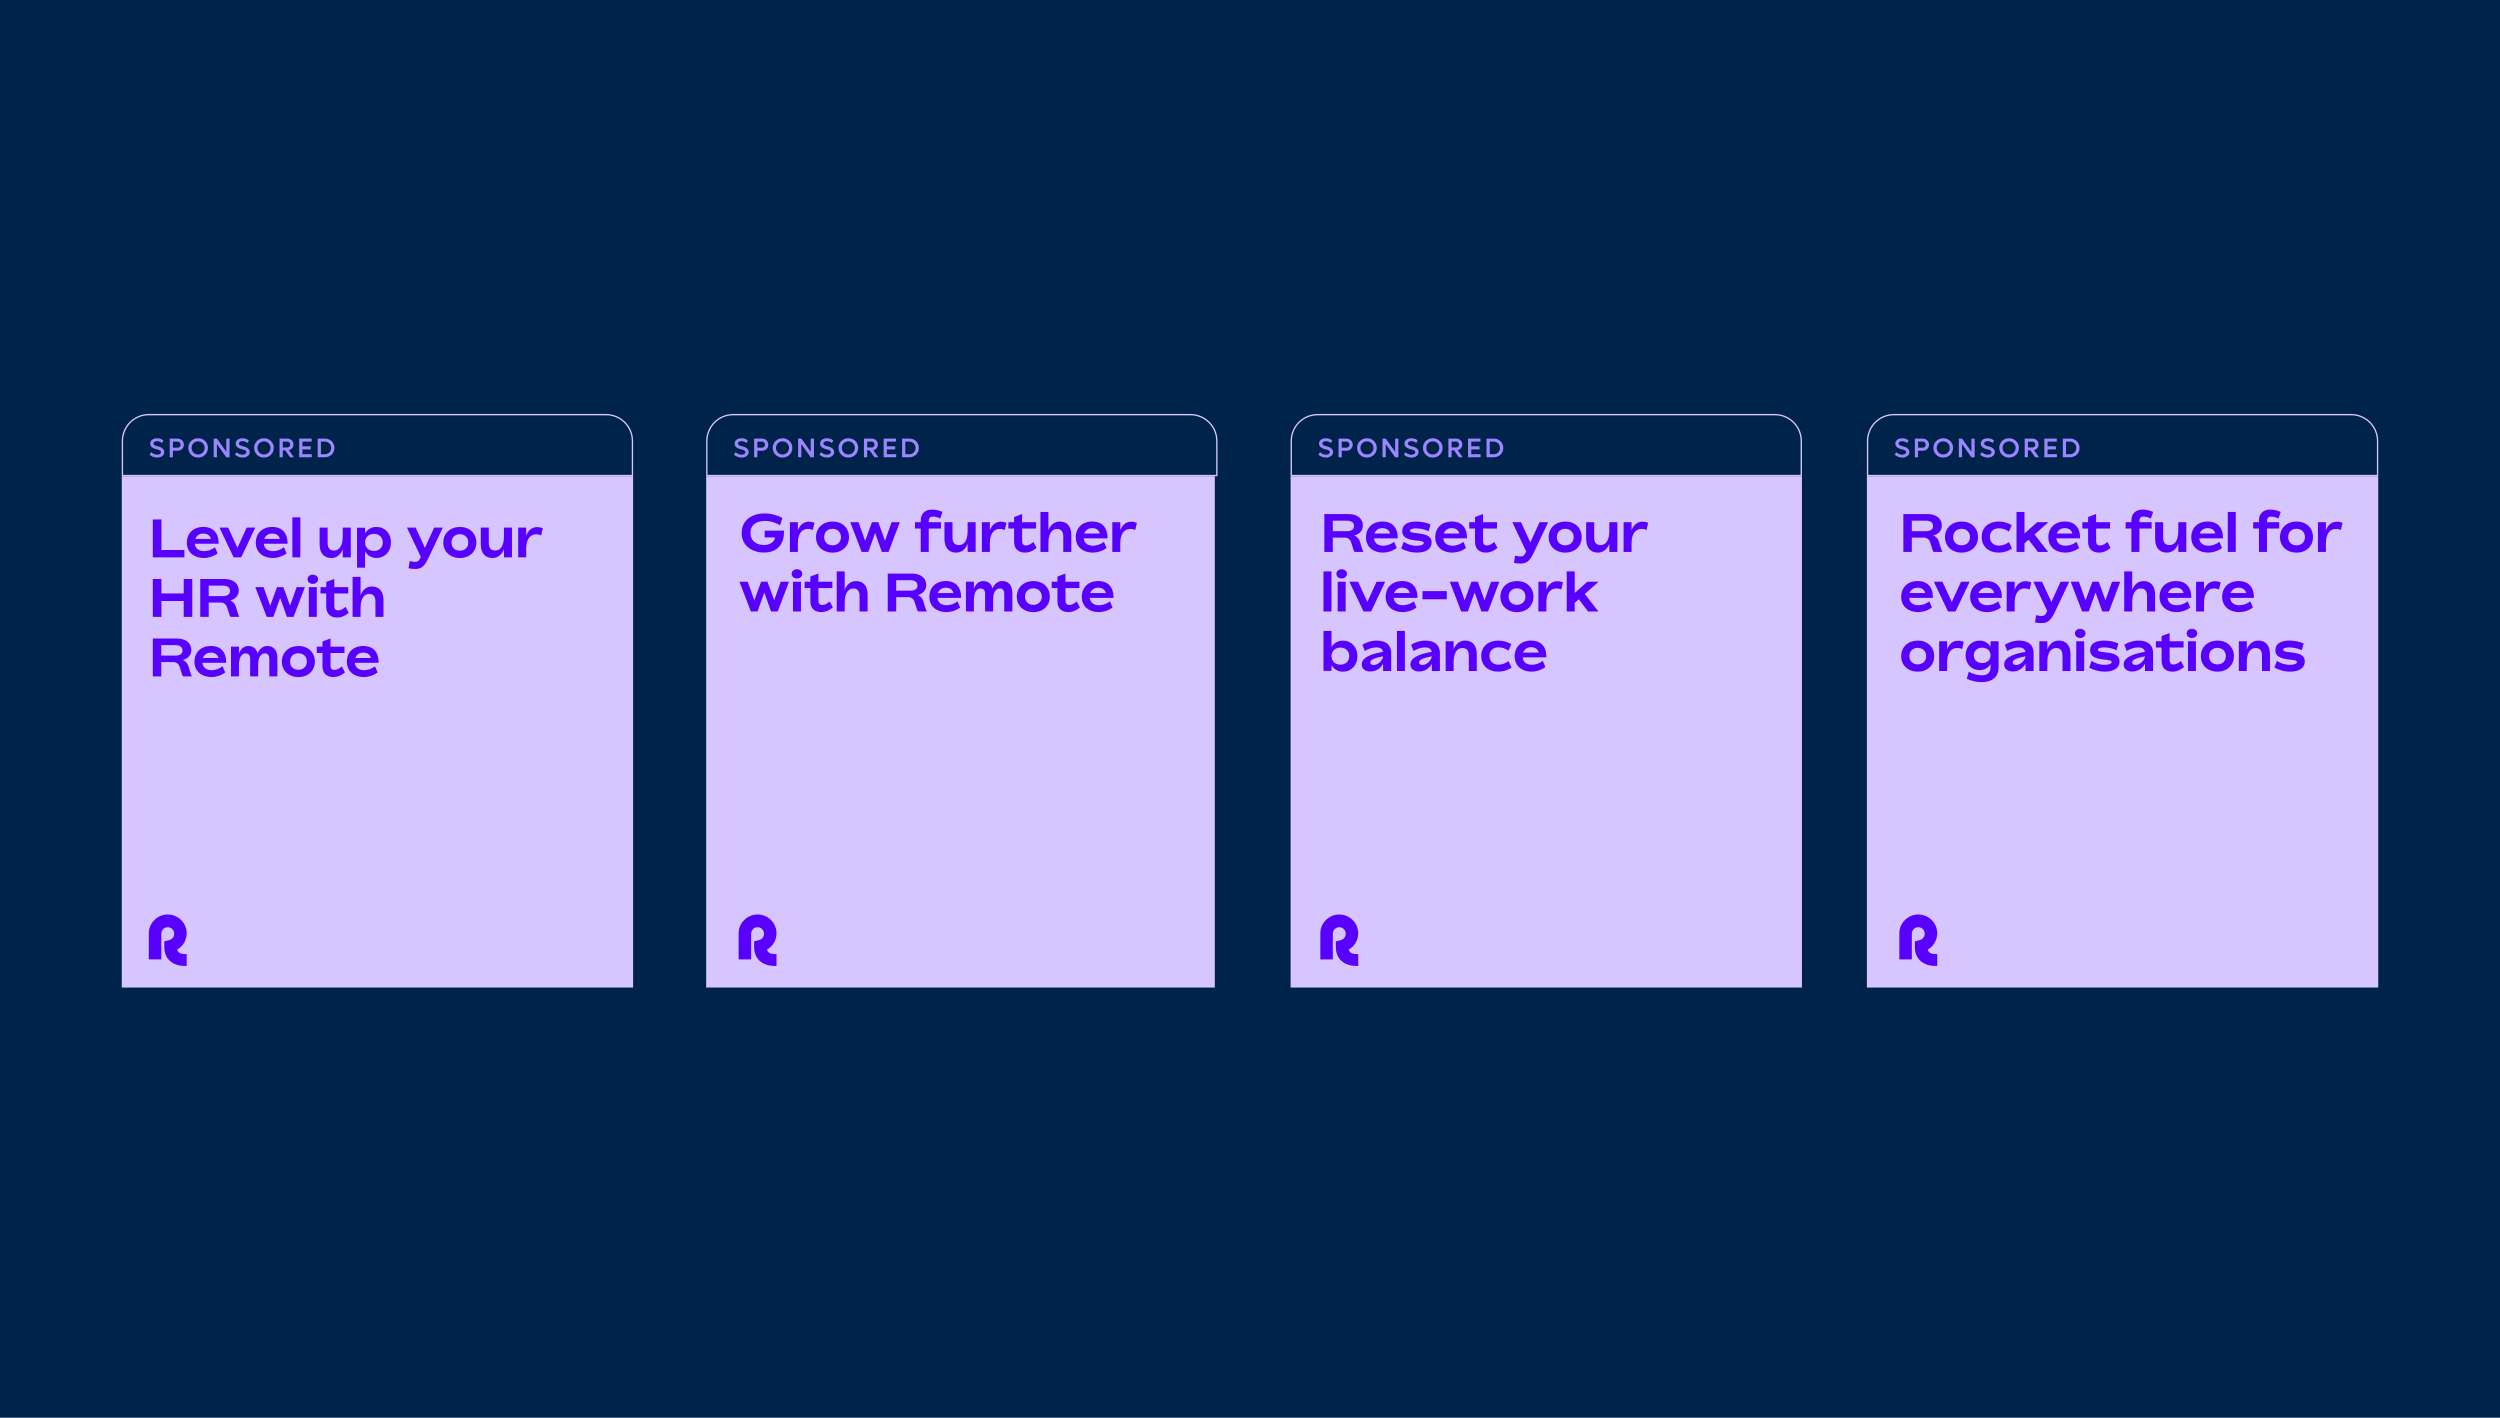 <svg width="924" height="524" viewBox="0 0 924 524" fill="none" xmlns="http://www.w3.org/2000/svg">
<rect width="924" height="524" fill="#00234B"/>
<rect x="45" y="176" width="189" height="189" fill="#D6C5FF"/>
<path d="M45.25 163C45.25 157.615 49.615 153.25 55 153.25H224C229.385 153.25 233.75 157.615 233.75 163V175.75H45.25V163Z" stroke="#D6C5FF" stroke-width="0.5"/>
<path d="M271 153.25H440C445.385 153.25 449.75 157.615 449.75 163V175.75H261.25V163C261.25 157.615 265.615 153.25 271 153.25Z" stroke="#D6C5FF" stroke-width="0.5"/>
<path d="M487 153.25H656C661.385 153.25 665.75 157.615 665.75 163V175.75H477.25V163C477.25 157.615 481.615 153.25 487 153.25Z" stroke="#D6C5FF" stroke-width="0.5"/>
<path d="M700 153.25H869C874.385 153.25 878.75 157.615 878.75 163V175.75H690.25V163C690.25 157.615 694.615 153.25 700 153.25Z" stroke="#D6C5FF" stroke-width="0.5"/>
<rect x="261" y="176" width="188" height="189" fill="#D6C5FF"/>
<rect x="477" y="176" width="189" height="189" fill="#D6C5FF"/>
<rect x="690" y="176" width="189" height="189" fill="#D6C5FF"/>
<path d="M59.66 203.28V192H56.48V206H68.16V203.28H59.66ZM75.419 203.7C73.679 203.7 72.179 202.9 71.999 200.96H80.779L80.759 200.14C80.619 197.16 78.919 194.76 75.139 194.76C71.399 194.76 69.059 197.16 69.059 200.58C69.059 204.36 72.019 206.24 75.319 206.24C77.059 206.24 78.859 205.68 80.419 204.54L79.459 202.26C78.239 203.24 76.719 203.7 75.419 203.7ZM75.119 197.2C76.679 197.2 77.699 198 77.939 199.2H72.179C72.639 197.88 73.779 197.2 75.119 197.2ZM91.178 195L87.758 202.48L84.318 195H81.118L86.358 206H89.138L94.358 195H91.178ZM100.907 203.7C99.167 203.7 97.667 202.9 97.487 200.96H106.267L106.247 200.14C106.107 197.16 104.407 194.76 100.627 194.76C96.887 194.76 94.547 197.16 94.547 200.58C94.547 204.36 97.507 206.24 100.807 206.24C102.547 206.24 104.347 205.68 105.907 204.54L104.947 202.26C103.727 203.24 102.207 203.7 100.907 203.7ZM100.607 197.2C102.167 197.2 103.187 198 103.427 199.2H97.667C98.127 197.88 99.267 197.2 100.607 197.2ZM108.055 206H110.995V191.2H108.055V206ZM126.688 195V198.28C126.688 201.94 125.248 203.48 123.468 203.48C121.888 203.48 121.088 202.52 121.088 200.7V195H118.128V201.18C118.128 204.48 119.788 206.24 122.468 206.24C124.548 206.24 125.988 204.86 126.688 202.94V206H129.648V195H126.688ZM139.141 194.76C137.241 194.76 135.761 195.68 134.921 197.18V195.04H131.961V209.8H134.921V203.78C135.781 205.3 137.261 206.22 139.141 206.22C142.221 206.22 144.501 203.84 144.501 200.46C144.501 197.12 142.261 194.76 139.141 194.76ZM138.221 203.64C136.241 203.64 134.921 202.32 134.921 200.48C134.921 198.64 136.241 197.32 138.221 197.32C140.181 197.32 141.481 198.64 141.481 200.48C141.481 202.32 140.181 203.64 138.221 203.64ZM160.475 195L157.055 202.5L153.615 195H150.415L155.535 205.82L155.435 206.04C155.015 206.96 154.575 207.68 153.475 207.68C152.915 207.68 152.255 207.58 151.435 207.36L151.015 210.04C151.995 210.22 152.795 210.3 153.475 210.3C156.035 210.3 157.055 208.9 158.435 206.06L163.655 195H160.475ZM169.984 206.24C173.524 206.24 176.044 203.9 176.044 200.52C176.044 197.1 173.524 194.76 169.984 194.76C166.404 194.76 163.844 197.12 163.844 200.54C163.844 203.92 166.404 206.24 169.984 206.24ZM169.944 203.56C168.164 203.56 166.864 202.36 166.864 200.52C166.864 198.66 168.164 197.44 169.944 197.44C171.764 197.44 173.084 198.66 173.084 200.52C173.084 202.36 171.764 203.56 169.944 203.56ZM186.259 195V198.28C186.259 201.94 184.819 203.48 183.039 203.48C181.459 203.48 180.659 202.52 180.659 200.7V195H177.699V201.18C177.699 204.48 179.359 206.24 182.039 206.24C184.119 206.24 185.559 204.86 186.259 202.94V206H189.219V195H186.259ZM198.491 194.82C196.471 194.82 195.131 196.16 194.471 198.06V195H191.531V206H194.471V202.72C194.471 199.38 195.891 197.48 198.171 197.48C198.931 197.48 199.631 197.68 200.011 197.88L200.611 195.22C200.111 195 199.291 194.82 198.491 194.82ZM67.9 214V219.34H59.66V214H56.48V228H59.66V222.12H67.9V228H71.06V214H67.9ZM87.879 226.56L87.139 224.12C86.779 222.98 85.979 222.28 85.079 221.94C87.039 221.4 88.239 220.1 88.239 218.26C88.239 215.6 86.179 214 82.859 214H74.019V228H77.139V222.7H81.599C82.659 222.7 83.579 223.36 83.899 224.36L84.759 227.06C84.879 227.42 84.999 227.68 85.199 228H88.459C88.259 227.56 88.079 227.18 87.879 226.56ZM77.139 220.32V216.44H82.299C84.039 216.44 84.999 217.12 84.999 218.4C84.999 219.68 84.039 220.32 82.299 220.32H77.139ZM109.643 217L107.203 223.88L104.723 217H102.383L99.862 223.9L97.403 217H94.362L98.582 228H101.043L103.543 220.98L106.043 228H108.503L112.683 217H109.643ZM115.608 215.8C116.728 215.8 117.568 215.06 117.568 214.1C117.568 213.12 116.728 212.4 115.608 212.4C114.508 212.4 113.668 213.12 113.668 214.1C113.668 215.06 114.508 215.8 115.608 215.8ZM114.148 228H117.088V217H114.148V228ZM127.722 224.3C126.982 224.94 126.042 225.6 125.002 225.6C123.962 225.6 123.542 225.02 123.542 223.96V219.34H128.702V217H123.542V213.98L120.582 215.1V217H118.462V219.34H120.582V224.18C120.582 227.18 122.462 228.24 124.662 228.24C126.062 228.24 127.382 227.74 128.882 226.52L127.722 224.3ZM137.44 216.76C135.4 216.76 133.96 218.12 133.26 220.04V213.2H130.32V228H133.26V224.72C133.26 221.06 134.68 219.5 136.42 219.5C137.98 219.5 138.76 220.46 138.76 222.3V228H141.72V221.82C141.72 218.5 140.1 216.76 137.44 216.76ZM70.34 248.56L69.6 246.12C69.24 244.98 68.44 244.28 67.54 243.94C69.5 243.4 70.7 242.1 70.7 240.26C70.7 237.6 68.64 236 65.32 236H56.48V250H59.6V244.7H64.06C65.12 244.7 66.04 245.36 66.36 246.36L67.22 249.06C67.34 249.42 67.46 249.68 67.66 250H70.92C70.72 249.56 70.54 249.18 70.34 248.56ZM59.6 242.32V238.44H64.76C66.5 238.44 67.46 239.12 67.46 240.4C67.46 241.68 66.5 242.32 64.76 242.32H59.6ZM78.231 247.7C76.491 247.7 74.991 246.9 74.811 244.96H83.591L83.571 244.14C83.431 241.16 81.731 238.76 77.951 238.76C74.211 238.76 71.871 241.16 71.871 244.58C71.871 248.36 74.831 250.24 78.131 250.24C79.871 250.24 81.671 249.68 83.231 248.54L82.271 246.26C81.051 247.24 79.531 247.7 78.231 247.7ZM77.931 241.2C79.491 241.2 80.511 242 80.751 243.2H74.991C75.451 241.88 76.591 241.2 77.931 241.2ZM98.839 238.76C97.079 238.76 95.839 239.9 95.219 241.52C94.759 239.72 93.519 238.76 91.759 238.76C90.099 238.76 88.899 239.96 88.319 241.62V239H85.379V250H88.319V245.86C88.319 242.9 89.299 241.5 90.819 241.5C91.919 241.5 92.459 242.26 92.459 243.48V250H95.419V245.16C95.559 242.72 96.499 241.5 97.899 241.5C99.019 241.5 99.539 242.26 99.539 243.48V250H102.519V243.22C102.519 240.32 101.099 238.76 98.839 238.76ZM110.316 250.24C113.856 250.24 116.376 247.9 116.376 244.52C116.376 241.1 113.856 238.76 110.316 238.76C106.736 238.76 104.176 241.12 104.176 244.54C104.176 247.92 106.736 250.24 110.316 250.24ZM110.276 247.56C108.496 247.56 107.196 246.36 107.196 244.52C107.196 242.66 108.496 241.44 110.276 241.44C112.096 241.44 113.416 242.66 113.416 244.52C113.416 246.36 112.096 247.56 110.276 247.56ZM126.335 246.3C125.595 246.94 124.655 247.6 123.615 247.6C122.575 247.6 122.155 247.02 122.155 245.96V241.34H127.315V239H122.155V235.98L119.195 237.1V239H117.075V241.34H119.195V246.18C119.195 249.18 121.075 250.24 123.275 250.24C124.675 250.24 125.995 249.74 127.495 248.52L126.335 246.3ZM134.56 247.7C132.82 247.7 131.32 246.9 131.14 244.96H139.92L139.9 244.14C139.76 241.16 138.06 238.76 134.28 238.76C130.54 238.76 128.2 241.16 128.2 244.58C128.2 248.36 131.16 250.24 134.46 250.24C136.2 250.24 138 249.68 139.56 248.54L138.6 246.26C137.38 247.24 135.86 247.7 134.56 247.7ZM134.26 241.2C135.82 241.2 136.84 242 137.08 243.2H131.32C131.78 241.88 132.92 241.2 134.26 241.2Z" fill="#5700FF"/>
<path d="M58.081 169.122C57.56 169.122 57.047 169.024 56.543 168.829C56.038 168.631 55.617 168.367 55.278 168.038L55.898 167.13C56.175 167.407 56.507 167.63 56.895 167.799C57.285 167.965 57.681 168.048 58.081 168.048C58.481 168.048 58.818 167.962 59.092 167.789C59.365 167.617 59.502 167.394 59.502 167.12C59.502 167.013 59.479 166.913 59.434 166.822C59.388 166.728 59.32 166.646 59.228 166.578C59.137 166.51 59.046 166.451 58.955 166.402C58.864 166.35 58.745 166.303 58.599 166.261C58.455 166.215 58.337 166.181 58.242 166.158C58.151 166.132 58.031 166.103 57.881 166.07C57.549 165.992 57.248 165.898 56.977 165.787C56.707 165.673 56.458 165.533 56.23 165.367C56.003 165.201 55.825 164.999 55.698 164.762C55.571 164.521 55.508 164.254 55.508 163.961C55.508 163.368 55.745 162.89 56.221 162.525C56.696 162.161 57.313 161.979 58.071 161.979C58.556 161.979 59.002 162.057 59.409 162.213C59.816 162.369 60.15 162.577 60.41 162.838L59.849 163.741C59.653 163.539 59.391 163.373 59.062 163.243C58.737 163.113 58.4 163.048 58.052 163.048C57.668 163.048 57.352 163.129 57.105 163.292C56.86 163.455 56.738 163.665 56.738 163.922C56.738 164.394 57.231 164.729 58.218 164.928C58.342 164.954 58.457 164.981 58.565 165.011C58.672 165.04 58.815 165.086 58.994 165.147C59.173 165.209 59.334 165.276 59.477 165.348C59.621 165.419 59.772 165.514 59.932 165.631C60.094 165.745 60.23 165.868 60.337 166.002C60.448 166.132 60.539 166.29 60.61 166.476C60.682 166.661 60.718 166.86 60.718 167.071C60.718 167.674 60.467 168.167 59.966 168.551C59.465 168.932 58.836 169.122 58.081 169.122ZM65.658 162.101C66.088 162.101 66.478 162.198 66.83 162.394C67.185 162.586 67.463 162.854 67.665 163.199C67.867 163.544 67.968 163.928 67.968 164.352C67.968 164.99 67.746 165.522 67.304 165.948C66.861 166.375 66.312 166.588 65.658 166.588H63.915V169H62.728V162.101H65.658ZM65.639 165.47C65.954 165.47 66.218 165.364 66.43 165.152C66.641 164.938 66.747 164.671 66.747 164.352C66.747 164.026 66.641 163.756 66.43 163.541C66.218 163.326 65.954 163.219 65.639 163.219H63.915V165.47H65.639ZM73.216 169.122C72.708 169.122 72.23 169.031 71.78 168.849C71.334 168.663 70.952 168.412 70.633 168.097C70.314 167.781 70.061 167.403 69.876 166.964C69.69 166.521 69.598 166.049 69.598 165.548C69.598 164.881 69.754 164.275 70.066 163.731C70.382 163.185 70.817 162.757 71.37 162.447C71.924 162.135 72.539 161.979 73.216 161.979C73.896 161.979 74.513 162.135 75.066 162.447C75.623 162.757 76.059 163.185 76.375 163.731C76.691 164.275 76.849 164.881 76.849 165.548C76.849 166.049 76.756 166.521 76.57 166.964C76.385 167.403 76.131 167.781 75.809 168.097C75.49 168.412 75.106 168.663 74.656 168.849C74.207 169.031 73.727 169.122 73.216 169.122ZM73.216 167.97C73.903 167.97 74.476 167.739 74.935 167.276C75.397 166.814 75.628 166.238 75.628 165.548C75.628 164.858 75.397 164.283 74.935 163.824C74.476 163.362 73.903 163.131 73.216 163.131C72.532 163.131 71.961 163.362 71.502 163.824C71.046 164.283 70.818 164.858 70.818 165.548C70.818 166.238 71.048 166.814 71.507 167.276C71.966 167.739 72.535 167.97 73.216 167.97ZM83.644 162.101H84.836V169H83.625L80.173 164.122V169H78.986V162.101H80.192L83.644 166.979V162.101ZM89.669 169.122C89.148 169.122 88.635 169.024 88.131 168.829C87.626 168.631 87.205 168.367 86.866 168.038L87.486 167.13C87.763 167.407 88.095 167.63 88.482 167.799C88.873 167.965 89.269 168.048 89.669 168.048C90.069 168.048 90.406 167.962 90.68 167.789C90.953 167.617 91.09 167.394 91.09 167.12C91.09 167.013 91.067 166.913 91.022 166.822C90.976 166.728 90.908 166.646 90.816 166.578C90.725 166.51 90.634 166.451 90.543 166.402C90.452 166.35 90.333 166.303 90.186 166.261C90.043 166.215 89.924 166.181 89.83 166.158C89.739 166.132 89.618 166.103 89.469 166.07C89.137 165.992 88.836 165.898 88.565 165.787C88.295 165.673 88.046 165.533 87.818 165.367C87.591 165.201 87.413 164.999 87.286 164.762C87.159 164.521 87.096 164.254 87.096 163.961C87.096 163.368 87.333 162.89 87.809 162.525C88.284 162.161 88.901 161.979 89.659 161.979C90.144 161.979 90.59 162.057 90.997 162.213C91.404 162.369 91.738 162.577 91.998 162.838L91.436 163.741C91.241 163.539 90.979 163.373 90.65 163.243C90.325 163.113 89.988 163.048 89.64 163.048C89.255 163.048 88.94 163.129 88.692 163.292C88.448 163.455 88.326 163.665 88.326 163.922C88.326 164.394 88.819 164.729 89.806 164.928C89.929 164.954 90.045 164.981 90.152 165.011C90.26 165.04 90.403 165.086 90.582 165.147C90.761 165.209 90.922 165.276 91.065 165.348C91.209 165.419 91.36 165.514 91.519 165.631C91.682 165.745 91.817 165.868 91.925 166.002C92.035 166.132 92.127 166.29 92.198 166.476C92.27 166.661 92.306 166.86 92.306 167.071C92.306 167.674 92.055 168.167 91.554 168.551C91.052 168.932 90.424 169.122 89.669 169.122ZM97.554 169.122C97.046 169.122 96.567 169.031 96.118 168.849C95.672 168.663 95.29 168.412 94.971 168.097C94.652 167.781 94.399 167.403 94.214 166.964C94.028 166.521 93.936 166.049 93.936 165.548C93.936 164.881 94.092 164.275 94.404 163.731C94.72 163.185 95.155 162.757 95.708 162.447C96.261 162.135 96.877 161.979 97.554 161.979C98.234 161.979 98.851 162.135 99.404 162.447C99.961 162.757 100.397 163.185 100.713 163.731C101.029 164.275 101.187 164.881 101.187 165.548C101.187 166.049 101.094 166.521 100.908 166.964C100.723 167.403 100.469 167.781 100.146 168.097C99.828 168.412 99.443 168.663 98.994 168.849C98.545 169.031 98.065 169.122 97.554 169.122ZM97.554 167.97C98.241 167.97 98.814 167.739 99.272 167.276C99.735 166.814 99.966 166.238 99.966 165.548C99.966 164.858 99.735 164.283 99.272 163.824C98.814 163.362 98.241 163.131 97.554 163.131C96.87 163.131 96.299 163.362 95.84 163.824C95.384 164.283 95.156 164.858 95.156 165.548C95.156 166.238 95.386 166.814 95.845 167.276C96.304 167.739 96.873 167.97 97.554 167.97ZM107.191 169L105.414 166.432H104.511V169H103.324V162.101H106.19C106.835 162.101 107.374 162.309 107.807 162.726C108.243 163.142 108.461 163.663 108.461 164.288C108.461 164.809 108.303 165.258 107.987 165.636C107.675 166.013 107.266 166.257 106.762 166.368L108.622 169H107.191ZM104.511 163.219V165.392H106.171C106.477 165.392 106.731 165.287 106.933 165.079C107.138 164.868 107.24 164.607 107.24 164.298C107.24 163.989 107.138 163.731 106.933 163.526C106.731 163.321 106.477 163.219 106.171 163.219H104.511ZM111.78 167.882H115.232V169H110.594V162.101H115.184V163.219H111.78V164.972H114.852V166.09H111.78V167.882ZM120.1 162.101C120.594 162.101 121.058 162.188 121.491 162.364C121.927 162.54 122.3 162.781 122.609 163.087C122.919 163.39 123.163 163.754 123.342 164.181C123.521 164.607 123.61 165.063 123.61 165.548C123.61 166.033 123.521 166.489 123.342 166.915C123.163 167.341 122.919 167.708 122.609 168.014C122.3 168.32 121.927 168.561 121.491 168.736C121.058 168.912 120.594 169 120.1 169H117.424V162.101H120.1ZM120.08 167.882C120.738 167.882 121.286 167.659 121.726 167.213C122.168 166.767 122.39 166.212 122.39 165.548C122.39 164.884 122.168 164.33 121.726 163.888C121.286 163.442 120.738 163.219 120.08 163.219H118.61V167.882H120.08Z" fill="#9C85FF"/>
<path d="M274.081 169.122C273.56 169.122 273.048 169.024 272.543 168.829C272.038 168.631 271.617 168.367 271.278 168.038L271.898 167.13C272.175 167.407 272.507 167.63 272.895 167.799C273.285 167.965 273.681 168.048 274.081 168.048C274.481 168.048 274.818 167.962 275.092 167.789C275.365 167.617 275.502 167.394 275.502 167.12C275.502 167.013 275.479 166.913 275.434 166.822C275.388 166.728 275.32 166.646 275.229 166.578C275.137 166.51 275.046 166.451 274.955 166.402C274.864 166.35 274.745 166.303 274.599 166.261C274.455 166.215 274.337 166.181 274.242 166.158C274.151 166.132 274.031 166.103 273.881 166.07C273.549 165.992 273.248 165.898 272.978 165.787C272.707 165.673 272.458 165.533 272.23 165.367C272.003 165.201 271.825 164.999 271.698 164.762C271.571 164.521 271.508 164.254 271.508 163.961C271.508 163.368 271.745 162.89 272.221 162.525C272.696 162.161 273.313 161.979 274.071 161.979C274.556 161.979 275.002 162.057 275.409 162.213C275.816 162.369 276.15 162.577 276.41 162.838L275.849 163.741C275.653 163.539 275.391 163.373 275.062 163.243C274.737 163.113 274.4 163.048 274.052 163.048C273.668 163.048 273.352 163.129 273.104 163.292C272.86 163.455 272.738 163.665 272.738 163.922C272.738 164.394 273.231 164.729 274.218 164.928C274.341 164.954 274.457 164.981 274.564 165.011C274.672 165.04 274.815 165.086 274.994 165.147C275.173 165.209 275.334 165.276 275.478 165.348C275.621 165.419 275.772 165.514 275.932 165.631C276.094 165.745 276.229 165.868 276.337 166.002C276.448 166.132 276.539 166.29 276.61 166.476C276.682 166.661 276.718 166.86 276.718 167.071C276.718 167.674 276.467 168.167 275.966 168.551C275.465 168.932 274.836 169.122 274.081 169.122ZM281.658 162.101C282.088 162.101 282.479 162.198 282.83 162.394C283.185 162.586 283.463 162.854 283.665 163.199C283.867 163.544 283.968 163.928 283.968 164.352C283.968 164.99 283.746 165.522 283.304 165.948C282.861 166.375 282.312 166.588 281.658 166.588H279.915V169H278.729V162.101H281.658ZM281.639 165.47C281.954 165.47 282.218 165.364 282.43 165.152C282.641 164.938 282.747 164.671 282.747 164.352C282.747 164.026 282.641 163.756 282.43 163.541C282.218 163.326 281.954 163.219 281.639 163.219H279.915V165.47H281.639ZM289.216 169.122C288.708 169.122 288.229 169.031 287.78 168.849C287.334 168.663 286.952 168.412 286.633 168.097C286.314 167.781 286.062 167.403 285.876 166.964C285.69 166.521 285.598 166.049 285.598 165.548C285.598 164.881 285.754 164.275 286.066 163.731C286.382 163.185 286.817 162.757 287.37 162.447C287.924 162.135 288.539 161.979 289.216 161.979C289.896 161.979 290.513 162.135 291.066 162.447C291.623 162.757 292.059 163.185 292.375 163.731C292.691 164.275 292.849 164.881 292.849 165.548C292.849 166.049 292.756 166.521 292.57 166.964C292.385 167.403 292.131 167.781 291.809 168.097C291.49 168.412 291.105 168.663 290.656 168.849C290.207 169.031 289.727 169.122 289.216 169.122ZM289.216 167.97C289.903 167.97 290.476 167.739 290.935 167.276C291.397 166.814 291.628 166.238 291.628 165.548C291.628 164.858 291.397 164.283 290.935 163.824C290.476 163.362 289.903 163.131 289.216 163.131C288.532 163.131 287.961 163.362 287.502 163.824C287.046 164.283 286.818 164.858 286.818 165.548C286.818 166.238 287.048 166.814 287.507 167.276C287.966 167.739 288.535 167.97 289.216 167.97ZM299.645 162.101H300.836V169H299.625L296.173 164.122V169H294.986V162.101H296.192L299.645 166.979V162.101ZM305.669 169.122C305.148 169.122 304.635 169.024 304.131 168.829C303.626 168.631 303.205 168.367 302.866 168.038L303.486 167.13C303.763 167.407 304.095 167.63 304.482 167.799C304.873 167.965 305.269 168.048 305.669 168.048C306.069 168.048 306.406 167.962 306.68 167.789C306.953 167.617 307.09 167.394 307.09 167.12C307.09 167.013 307.067 166.913 307.021 166.822C306.976 166.728 306.908 166.646 306.816 166.578C306.725 166.51 306.634 166.451 306.543 166.402C306.452 166.35 306.333 166.303 306.187 166.261C306.043 166.215 305.924 166.181 305.83 166.158C305.739 166.132 305.618 166.103 305.469 166.07C305.137 165.992 304.836 165.898 304.565 165.787C304.295 165.673 304.046 165.533 303.818 165.367C303.59 165.201 303.413 164.999 303.286 164.762C303.159 164.521 303.096 164.254 303.096 163.961C303.096 163.368 303.333 162.89 303.809 162.525C304.284 162.161 304.901 161.979 305.659 161.979C306.144 161.979 306.59 162.057 306.997 162.213C307.404 162.369 307.738 162.577 307.998 162.838L307.437 163.741C307.241 163.539 306.979 163.373 306.65 163.243C306.325 163.113 305.988 163.048 305.64 163.048C305.256 163.048 304.94 163.129 304.692 163.292C304.448 163.455 304.326 163.665 304.326 163.922C304.326 164.394 304.819 164.729 305.806 164.928C305.929 164.954 306.045 164.981 306.152 165.011C306.26 165.04 306.403 165.086 306.582 165.147C306.761 165.209 306.922 165.276 307.065 165.348C307.209 165.419 307.36 165.514 307.52 165.631C307.682 165.745 307.817 165.868 307.925 166.002C308.035 166.132 308.127 166.29 308.198 166.476C308.27 166.661 308.306 166.86 308.306 167.071C308.306 167.674 308.055 168.167 307.554 168.551C307.052 168.932 306.424 169.122 305.669 169.122ZM313.554 169.122C313.046 169.122 312.567 169.031 312.118 168.849C311.672 168.663 311.29 168.412 310.971 168.097C310.652 167.781 310.399 167.403 310.214 166.964C310.028 166.521 309.936 166.049 309.936 165.548C309.936 164.881 310.092 164.275 310.404 163.731C310.72 163.185 311.155 162.757 311.708 162.447C312.261 162.135 312.877 161.979 313.554 161.979C314.234 161.979 314.851 162.135 315.404 162.447C315.961 162.757 316.397 163.185 316.713 163.731C317.029 164.275 317.187 164.881 317.187 165.548C317.187 166.049 317.094 166.521 316.908 166.964C316.723 167.403 316.469 167.781 316.146 168.097C315.827 168.412 315.443 168.663 314.994 168.849C314.545 169.031 314.065 169.122 313.554 169.122ZM313.554 167.97C314.241 167.97 314.813 167.739 315.272 167.276C315.735 166.814 315.966 166.238 315.966 165.548C315.966 164.858 315.735 164.283 315.272 163.824C314.813 163.362 314.241 163.131 313.554 163.131C312.87 163.131 312.299 163.362 311.84 163.824C311.384 164.283 311.156 164.858 311.156 165.548C311.156 166.238 311.386 166.814 311.845 167.276C312.304 167.739 312.873 167.97 313.554 167.97ZM323.191 169L321.414 166.432H320.511V169H319.324V162.101H322.19C322.835 162.101 323.374 162.309 323.807 162.726C324.243 163.142 324.461 163.663 324.461 164.288C324.461 164.809 324.303 165.258 323.987 165.636C323.675 166.013 323.266 166.257 322.762 166.368L324.622 169H323.191ZM320.511 163.219V165.392H322.171C322.477 165.392 322.731 165.287 322.933 165.079C323.138 164.868 323.24 164.607 323.24 164.298C323.24 163.989 323.138 163.731 322.933 163.526C322.731 163.321 322.477 163.219 322.171 163.219H320.511ZM327.78 167.882H331.232V169H326.594V162.101H331.184V163.219H327.78V164.972H330.852V166.09H327.78V167.882ZM336.1 162.101C336.594 162.101 337.058 162.188 337.491 162.364C337.927 162.54 338.3 162.781 338.609 163.087C338.919 163.39 339.163 163.754 339.342 164.181C339.521 164.607 339.61 165.063 339.61 165.548C339.61 166.033 339.521 166.489 339.342 166.915C339.163 167.341 338.919 167.708 338.609 168.014C338.3 168.32 337.927 168.561 337.491 168.736C337.058 168.912 336.594 169 336.1 169H333.424V162.101H336.1ZM336.08 167.882C336.738 167.882 337.286 167.659 337.726 167.213C338.168 166.767 338.39 166.212 338.39 165.548C338.39 164.884 338.168 164.33 337.726 163.888C337.286 163.442 336.738 163.219 336.08 163.219H334.61V167.882H336.08Z" fill="#9C85FF"/>
<path d="M490.081 169.122C489.56 169.122 489.048 169.024 488.543 168.829C488.038 168.631 487.617 168.367 487.278 168.038L487.898 167.13C488.175 167.407 488.507 167.63 488.895 167.799C489.285 167.965 489.681 168.048 490.081 168.048C490.481 168.048 490.818 167.962 491.092 167.789C491.365 167.617 491.502 167.394 491.502 167.12C491.502 167.013 491.479 166.913 491.434 166.822C491.388 166.728 491.32 166.646 491.229 166.578C491.137 166.51 491.046 166.451 490.955 166.402C490.864 166.35 490.745 166.303 490.599 166.261C490.455 166.215 490.337 166.181 490.242 166.158C490.151 166.132 490.031 166.103 489.881 166.07C489.549 165.992 489.248 165.898 488.978 165.787C488.707 165.673 488.458 165.533 488.23 165.367C488.003 165.201 487.825 164.999 487.698 164.762C487.571 164.521 487.508 164.254 487.508 163.961C487.508 163.368 487.745 162.89 488.221 162.525C488.696 162.161 489.313 161.979 490.071 161.979C490.556 161.979 491.002 162.057 491.409 162.213C491.816 162.369 492.15 162.577 492.41 162.838L491.849 163.741C491.653 163.539 491.391 163.373 491.062 163.243C490.737 163.113 490.4 163.048 490.052 163.048C489.668 163.048 489.352 163.129 489.104 163.292C488.86 163.455 488.738 163.665 488.738 163.922C488.738 164.394 489.231 164.729 490.218 164.928C490.341 164.954 490.457 164.981 490.564 165.011C490.672 165.04 490.815 165.086 490.994 165.147C491.173 165.209 491.334 165.276 491.478 165.348C491.621 165.419 491.772 165.514 491.932 165.631C492.094 165.745 492.229 165.868 492.337 166.002C492.448 166.132 492.539 166.29 492.61 166.476C492.682 166.661 492.718 166.86 492.718 167.071C492.718 167.674 492.467 168.167 491.966 168.551C491.465 168.932 490.836 169.122 490.081 169.122ZM497.658 162.101C498.088 162.101 498.479 162.198 498.83 162.394C499.185 162.586 499.463 162.854 499.665 163.199C499.867 163.544 499.968 163.928 499.968 164.352C499.968 164.99 499.746 165.522 499.304 165.948C498.861 166.375 498.312 166.588 497.658 166.588H495.915V169H494.729V162.101H497.658ZM497.639 165.47C497.954 165.47 498.218 165.364 498.43 165.152C498.641 164.938 498.747 164.671 498.747 164.352C498.747 164.026 498.641 163.756 498.43 163.541C498.218 163.326 497.954 163.219 497.639 163.219H495.915V165.47H497.639ZM505.216 169.122C504.708 169.122 504.229 169.031 503.78 168.849C503.334 168.663 502.952 168.412 502.633 168.097C502.314 167.781 502.062 167.403 501.876 166.964C501.69 166.521 501.598 166.049 501.598 165.548C501.598 164.881 501.754 164.275 502.066 163.731C502.382 163.185 502.817 162.757 503.37 162.447C503.924 162.135 504.539 161.979 505.216 161.979C505.896 161.979 506.513 162.135 507.066 162.447C507.623 162.757 508.059 163.185 508.375 163.731C508.691 164.275 508.849 164.881 508.849 165.548C508.849 166.049 508.756 166.521 508.57 166.964C508.385 167.403 508.131 167.781 507.809 168.097C507.49 168.412 507.105 168.663 506.656 168.849C506.207 169.031 505.727 169.122 505.216 169.122ZM505.216 167.97C505.903 167.97 506.476 167.739 506.935 167.276C507.397 166.814 507.628 166.238 507.628 165.548C507.628 164.858 507.397 164.283 506.935 163.824C506.476 163.362 505.903 163.131 505.216 163.131C504.532 163.131 503.961 163.362 503.502 163.824C503.046 164.283 502.818 164.858 502.818 165.548C502.818 166.238 503.048 166.814 503.507 167.276C503.966 167.739 504.535 167.97 505.216 167.97ZM515.645 162.101H516.836V169H515.625L512.173 164.122V169H510.986V162.101H512.192L515.645 166.979V162.101ZM521.669 169.122C521.148 169.122 520.635 169.024 520.131 168.829C519.626 168.631 519.205 168.367 518.866 168.038L519.486 167.13C519.763 167.407 520.095 167.63 520.482 167.799C520.873 167.965 521.269 168.048 521.669 168.048C522.069 168.048 522.406 167.962 522.68 167.789C522.953 167.617 523.09 167.394 523.09 167.12C523.09 167.013 523.067 166.913 523.021 166.822C522.976 166.728 522.908 166.646 522.816 166.578C522.725 166.51 522.634 166.451 522.543 166.402C522.452 166.35 522.333 166.303 522.187 166.261C522.043 166.215 521.924 166.181 521.83 166.158C521.739 166.132 521.618 166.103 521.469 166.07C521.137 165.992 520.836 165.898 520.565 165.787C520.295 165.673 520.046 165.533 519.818 165.367C519.59 165.201 519.413 164.999 519.286 164.762C519.159 164.521 519.096 164.254 519.096 163.961C519.096 163.368 519.333 162.89 519.809 162.525C520.284 162.161 520.901 161.979 521.659 161.979C522.144 161.979 522.59 162.057 522.997 162.213C523.404 162.369 523.738 162.577 523.998 162.838L523.437 163.741C523.241 163.539 522.979 163.373 522.65 163.243C522.325 163.113 521.988 163.048 521.64 163.048C521.256 163.048 520.94 163.129 520.692 163.292C520.448 163.455 520.326 163.665 520.326 163.922C520.326 164.394 520.819 164.729 521.806 164.928C521.929 164.954 522.045 164.981 522.152 165.011C522.26 165.04 522.403 165.086 522.582 165.147C522.761 165.209 522.922 165.276 523.065 165.348C523.209 165.419 523.36 165.514 523.52 165.631C523.682 165.745 523.817 165.868 523.925 166.002C524.035 166.132 524.127 166.29 524.198 166.476C524.27 166.661 524.306 166.86 524.306 167.071C524.306 167.674 524.055 168.167 523.554 168.551C523.052 168.932 522.424 169.122 521.669 169.122ZM529.554 169.122C529.046 169.122 528.567 169.031 528.118 168.849C527.672 168.663 527.29 168.412 526.971 168.097C526.652 167.781 526.399 167.403 526.214 166.964C526.028 166.521 525.936 166.049 525.936 165.548C525.936 164.881 526.092 164.275 526.404 163.731C526.72 163.185 527.155 162.757 527.708 162.447C528.261 162.135 528.877 161.979 529.554 161.979C530.234 161.979 530.851 162.135 531.404 162.447C531.961 162.757 532.397 163.185 532.713 163.731C533.029 164.275 533.187 164.881 533.187 165.548C533.187 166.049 533.094 166.521 532.908 166.964C532.723 167.403 532.469 167.781 532.146 168.097C531.827 168.412 531.443 168.663 530.994 168.849C530.545 169.031 530.065 169.122 529.554 169.122ZM529.554 167.97C530.241 167.97 530.813 167.739 531.272 167.276C531.735 166.814 531.966 166.238 531.966 165.548C531.966 164.858 531.735 164.283 531.272 163.824C530.813 163.362 530.241 163.131 529.554 163.131C528.87 163.131 528.299 163.362 527.84 163.824C527.384 164.283 527.156 164.858 527.156 165.548C527.156 166.238 527.386 166.814 527.845 167.276C528.304 167.739 528.873 167.97 529.554 167.97ZM539.191 169L537.414 166.432H536.511V169H535.324V162.101H538.19C538.835 162.101 539.374 162.309 539.807 162.726C540.243 163.142 540.461 163.663 540.461 164.288C540.461 164.809 540.303 165.258 539.987 165.636C539.675 166.013 539.266 166.257 538.762 166.368L540.622 169H539.191ZM536.511 163.219V165.392H538.171C538.477 165.392 538.731 165.287 538.933 165.079C539.138 164.868 539.24 164.607 539.24 164.298C539.24 163.989 539.138 163.731 538.933 163.526C538.731 163.321 538.477 163.219 538.171 163.219H536.511ZM543.78 167.882H547.232V169H542.594V162.101H547.184V163.219H543.78V164.972H546.852V166.09H543.78V167.882ZM552.1 162.101C552.594 162.101 553.058 162.188 553.491 162.364C553.927 162.54 554.3 162.781 554.609 163.087C554.919 163.39 555.163 163.754 555.342 164.181C555.521 164.607 555.61 165.063 555.61 165.548C555.61 166.033 555.521 166.489 555.342 166.915C555.163 167.341 554.919 167.708 554.609 168.014C554.3 168.32 553.927 168.561 553.491 168.736C553.058 168.912 552.594 169 552.1 169H549.424V162.101H552.1ZM552.08 167.882C552.738 167.882 553.286 167.659 553.726 167.213C554.168 166.767 554.39 166.212 554.39 165.548C554.39 164.884 554.168 164.33 553.726 163.888C553.286 163.442 552.738 163.219 552.08 163.219H550.61V167.882H552.08Z" fill="#9C85FF"/>
<path d="M703.081 169.122C702.56 169.122 702.048 169.024 701.543 168.829C701.038 168.631 700.617 168.367 700.278 168.038L700.898 167.13C701.175 167.407 701.507 167.63 701.895 167.799C702.285 167.965 702.681 168.048 703.081 168.048C703.481 168.048 703.818 167.962 704.092 167.789C704.365 167.617 704.502 167.394 704.502 167.12C704.502 167.013 704.479 166.913 704.434 166.822C704.388 166.728 704.32 166.646 704.229 166.578C704.137 166.51 704.046 166.451 703.955 166.402C703.864 166.35 703.745 166.303 703.599 166.261C703.455 166.215 703.337 166.181 703.242 166.158C703.151 166.132 703.031 166.103 702.881 166.07C702.549 165.992 702.248 165.898 701.978 165.787C701.707 165.673 701.458 165.533 701.23 165.367C701.003 165.201 700.825 164.999 700.698 164.762C700.571 164.521 700.508 164.254 700.508 163.961C700.508 163.368 700.745 162.89 701.221 162.525C701.696 162.161 702.313 161.979 703.071 161.979C703.556 161.979 704.002 162.057 704.409 162.213C704.816 162.369 705.15 162.577 705.41 162.838L704.849 163.741C704.653 163.539 704.391 163.373 704.062 163.243C703.737 163.113 703.4 163.048 703.052 163.048C702.668 163.048 702.352 163.129 702.104 163.292C701.86 163.455 701.738 163.665 701.738 163.922C701.738 164.394 702.231 164.729 703.218 164.928C703.341 164.954 703.457 164.981 703.564 165.011C703.672 165.04 703.815 165.086 703.994 165.147C704.173 165.209 704.334 165.276 704.478 165.348C704.621 165.419 704.772 165.514 704.932 165.631C705.094 165.745 705.229 165.868 705.337 166.002C705.448 166.132 705.539 166.29 705.61 166.476C705.682 166.661 705.718 166.86 705.718 167.071C705.718 167.674 705.467 168.167 704.966 168.551C704.465 168.932 703.836 169.122 703.081 169.122ZM710.658 162.101C711.088 162.101 711.479 162.198 711.83 162.394C712.185 162.586 712.463 162.854 712.665 163.199C712.867 163.544 712.968 163.928 712.968 164.352C712.968 164.99 712.746 165.522 712.304 165.948C711.861 166.375 711.312 166.588 710.658 166.588H708.915V169H707.729V162.101H710.658ZM710.639 165.47C710.954 165.47 711.218 165.364 711.43 165.152C711.641 164.938 711.747 164.671 711.747 164.352C711.747 164.026 711.641 163.756 711.43 163.541C711.218 163.326 710.954 163.219 710.639 163.219H708.915V165.47H710.639ZM718.216 169.122C717.708 169.122 717.229 169.031 716.78 168.849C716.334 168.663 715.952 168.412 715.633 168.097C715.314 167.781 715.062 167.403 714.876 166.964C714.69 166.521 714.598 166.049 714.598 165.548C714.598 164.881 714.754 164.275 715.066 163.731C715.382 163.185 715.817 162.757 716.37 162.447C716.924 162.135 717.539 161.979 718.216 161.979C718.896 161.979 719.513 162.135 720.066 162.447C720.623 162.757 721.059 163.185 721.375 163.731C721.691 164.275 721.849 164.881 721.849 165.548C721.849 166.049 721.756 166.521 721.57 166.964C721.385 167.403 721.131 167.781 720.809 168.097C720.49 168.412 720.105 168.663 719.656 168.849C719.207 169.031 718.727 169.122 718.216 169.122ZM718.216 167.97C718.903 167.97 719.476 167.739 719.935 167.276C720.397 166.814 720.628 166.238 720.628 165.548C720.628 164.858 720.397 164.283 719.935 163.824C719.476 163.362 718.903 163.131 718.216 163.131C717.532 163.131 716.961 163.362 716.502 163.824C716.046 164.283 715.818 164.858 715.818 165.548C715.818 166.238 716.048 166.814 716.507 167.276C716.966 167.739 717.535 167.97 718.216 167.97ZM728.645 162.101H729.836V169H728.625L725.173 164.122V169H723.986V162.101H725.192L728.645 166.979V162.101ZM734.669 169.122C734.148 169.122 733.635 169.024 733.131 168.829C732.626 168.631 732.205 168.367 731.866 168.038L732.486 167.13C732.763 167.407 733.095 167.63 733.482 167.799C733.873 167.965 734.269 168.048 734.669 168.048C735.069 168.048 735.406 167.962 735.68 167.789C735.953 167.617 736.09 167.394 736.09 167.12C736.09 167.013 736.067 166.913 736.021 166.822C735.976 166.728 735.908 166.646 735.816 166.578C735.725 166.51 735.634 166.451 735.543 166.402C735.452 166.35 735.333 166.303 735.187 166.261C735.043 166.215 734.924 166.181 734.83 166.158C734.739 166.132 734.618 166.103 734.469 166.07C734.137 165.992 733.836 165.898 733.565 165.787C733.295 165.673 733.046 165.533 732.818 165.367C732.59 165.201 732.413 164.999 732.286 164.762C732.159 164.521 732.096 164.254 732.096 163.961C732.096 163.368 732.333 162.89 732.809 162.525C733.284 162.161 733.901 161.979 734.659 161.979C735.144 161.979 735.59 162.057 735.997 162.213C736.404 162.369 736.738 162.577 736.998 162.838L736.437 163.741C736.241 163.539 735.979 163.373 735.65 163.243C735.325 163.113 734.988 163.048 734.64 163.048C734.256 163.048 733.94 163.129 733.692 163.292C733.448 163.455 733.326 163.665 733.326 163.922C733.326 164.394 733.819 164.729 734.806 164.928C734.929 164.954 735.045 164.981 735.152 165.011C735.26 165.04 735.403 165.086 735.582 165.147C735.761 165.209 735.922 165.276 736.065 165.348C736.209 165.419 736.36 165.514 736.52 165.631C736.682 165.745 736.817 165.868 736.925 166.002C737.035 166.132 737.127 166.29 737.198 166.476C737.27 166.661 737.306 166.86 737.306 167.071C737.306 167.674 737.055 168.167 736.554 168.551C736.052 168.932 735.424 169.122 734.669 169.122ZM742.554 169.122C742.046 169.122 741.567 169.031 741.118 168.849C740.672 168.663 740.29 168.412 739.971 168.097C739.652 167.781 739.399 167.403 739.214 166.964C739.028 166.521 738.936 166.049 738.936 165.548C738.936 164.881 739.092 164.275 739.404 163.731C739.72 163.185 740.155 162.757 740.708 162.447C741.261 162.135 741.877 161.979 742.554 161.979C743.234 161.979 743.851 162.135 744.404 162.447C744.961 162.757 745.397 163.185 745.713 163.731C746.029 164.275 746.187 164.881 746.187 165.548C746.187 166.049 746.094 166.521 745.908 166.964C745.723 167.403 745.469 167.781 745.146 168.097C744.827 168.412 744.443 168.663 743.994 168.849C743.545 169.031 743.065 169.122 742.554 169.122ZM742.554 167.97C743.241 167.97 743.813 167.739 744.272 167.276C744.735 166.814 744.966 166.238 744.966 165.548C744.966 164.858 744.735 164.283 744.272 163.824C743.813 163.362 743.241 163.131 742.554 163.131C741.87 163.131 741.299 163.362 740.84 163.824C740.384 164.283 740.156 164.858 740.156 165.548C740.156 166.238 740.386 166.814 740.845 167.276C741.304 167.739 741.873 167.97 742.554 167.97ZM752.191 169L750.414 166.432H749.511V169H748.324V162.101H751.19C751.835 162.101 752.374 162.309 752.807 162.726C753.243 163.142 753.461 163.663 753.461 164.288C753.461 164.809 753.303 165.258 752.987 165.636C752.675 166.013 752.266 166.257 751.762 166.368L753.622 169H752.191ZM749.511 163.219V165.392H751.171C751.477 165.392 751.731 165.287 751.933 165.079C752.138 164.868 752.24 164.607 752.24 164.298C752.24 163.989 752.138 163.731 751.933 163.526C751.731 163.321 751.477 163.219 751.171 163.219H749.511ZM756.78 167.882H760.232V169H755.594V162.101H760.184V163.219H756.78V164.972H759.852V166.09H756.78V167.882ZM765.1 162.101C765.594 162.101 766.058 162.188 766.491 162.364C766.927 162.54 767.3 162.781 767.609 163.087C767.919 163.39 768.163 163.754 768.342 164.181C768.521 164.607 768.61 165.063 768.61 165.548C768.61 166.033 768.521 166.489 768.342 166.915C768.163 167.341 767.919 167.708 767.609 168.014C767.3 168.32 766.927 168.561 766.491 168.736C766.058 168.912 765.594 169 765.1 169H762.424V162.101H765.1ZM765.08 167.882C765.738 167.882 766.286 167.659 766.726 167.213C767.168 166.767 767.39 166.212 767.39 165.548C767.39 164.884 767.168 164.33 766.726 163.888C766.286 163.442 765.738 163.219 765.08 163.219H763.61V167.882H765.08Z" fill="#9C85FF"/>
<path d="M282.62 196.14V198.62H286.46C286.18 200.42 284.48 201.44 282.34 201.44C279.8 201.44 277.38 200.1 277.38 196.94C277.38 193.84 279.7 192.54 282.74 192.54C285 192.54 286.98 193.32 288.3 194.14L289.2 191.48C287.5 190.46 284.9 189.76 282.56 189.76C278.22 189.76 274.12 192.08 274.12 196.98C274.12 201.86 278.18 204.22 282.38 204.22C286.2 204.22 289.76 202.22 289.76 196.58V196.14H282.62ZM298.913 192.82C296.893 192.82 295.553 194.16 294.893 196.06V193H291.953V204H294.893V200.72C294.893 197.38 296.313 195.48 298.593 195.48C299.353 195.48 300.053 195.68 300.433 195.88L301.033 193.22C300.533 193 299.713 192.82 298.913 192.82ZM307.73 204.24C311.27 204.24 313.79 201.9 313.79 198.52C313.79 195.1 311.27 192.76 307.73 192.76C304.15 192.76 301.59 195.12 301.59 198.54C301.59 201.92 304.15 204.24 307.73 204.24ZM307.69 201.56C305.91 201.56 304.61 200.36 304.61 198.52C304.61 196.66 305.91 195.44 307.69 195.44C309.51 195.44 310.83 196.66 310.83 198.52C310.83 200.36 309.51 201.56 307.69 201.56ZM329.537 193L327.097 199.88L324.617 193H322.277L319.757 199.9L317.297 193H314.257L318.477 204H320.937L323.437 196.98L325.937 204H328.397L332.577 193H329.537ZM343.263 192.82C343.263 191.8 343.463 190.92 344.823 190.92C345.643 190.92 346.763 191.24 347.503 191.64L348.343 189.2C347.063 188.66 345.763 188.34 344.483 188.34C341.883 188.34 340.303 189.86 340.303 192.36V193H338.183V195.34H340.303V204H343.263V195.34H347.783V193H343.263V192.82ZM357.638 193V196.28C357.638 199.94 356.198 201.48 354.418 201.48C352.838 201.48 352.038 200.52 352.038 198.7V193H349.078V199.18C349.078 202.48 350.738 204.24 353.418 204.24C355.498 204.24 356.938 202.86 357.638 200.94V204H360.598V193H357.638ZM369.87 192.82C367.85 192.82 366.51 194.16 365.85 196.06V193H362.91V204H365.85V200.72C365.85 197.38 367.27 195.48 369.55 195.48C370.31 195.48 371.01 195.68 371.39 195.88L371.99 193.22C371.49 193 370.67 192.82 369.87 192.82ZM381.953 200.3C381.213 200.94 380.273 201.6 379.233 201.6C378.193 201.6 377.773 201.02 377.773 199.96V195.34H382.933V193H377.773V189.98L374.813 191.1V193H372.693V195.34H374.813V200.18C374.813 203.18 376.693 204.24 378.893 204.24C380.293 204.24 381.613 203.74 383.113 202.52L381.953 200.3ZM391.671 192.76C389.631 192.76 388.191 194.12 387.491 196.04V189.2H384.551V204H387.491V200.72C387.491 197.06 388.911 195.5 390.651 195.5C392.211 195.5 392.991 196.46 392.991 198.3V204H395.951V197.82C395.951 194.5 394.331 192.76 391.671 192.76ZM403.966 201.7C402.226 201.7 400.726 200.9 400.546 198.96H409.326L409.306 198.14C409.166 195.16 407.466 192.76 403.686 192.76C399.946 192.76 397.606 195.16 397.606 198.58C397.606 202.36 400.566 204.24 403.866 204.24C405.606 204.24 407.406 203.68 408.966 202.54L408.006 200.26C406.786 201.24 405.266 201.7 403.966 201.7ZM403.666 195.2C405.226 195.2 406.246 196 406.486 197.2H400.726C401.186 195.88 402.326 195.2 403.666 195.2ZM418.073 192.82C416.053 192.82 414.713 194.16 414.053 196.06V193H411.113V204H414.053V200.72C414.053 197.38 415.473 195.48 417.753 195.48C418.513 195.48 419.213 195.68 419.593 195.88L420.193 193.22C419.693 193 418.873 192.82 418.073 192.82ZM288.58 215L286.14 221.88L283.66 215H281.32L278.8 221.9L276.34 215H273.3L277.52 226H279.98L282.48 218.98L284.98 226H287.44L291.62 215H288.58ZM294.546 213.8C295.666 213.8 296.506 213.06 296.506 212.1C296.506 211.12 295.666 210.4 294.546 210.4C293.446 210.4 292.606 211.12 292.606 212.1C292.606 213.06 293.446 213.8 294.546 213.8ZM293.086 226H296.026V215H293.086V226ZM306.66 222.3C305.92 222.94 304.98 223.6 303.94 223.6C302.9 223.6 302.48 223.02 302.48 221.96V217.34H307.64V215H302.48V211.98L299.52 213.1V215H297.4V217.34H299.52V222.18C299.52 225.18 301.4 226.24 303.6 226.24C305 226.24 306.32 225.74 307.82 224.52L306.66 222.3ZM316.378 214.76C314.338 214.76 312.898 216.12 312.198 218.04V211.2H309.258V226H312.198V222.72C312.198 219.06 313.618 217.5 315.358 217.5C316.918 217.5 317.698 218.46 317.698 220.3V226H320.658V219.82C320.658 216.5 319.038 214.76 316.378 214.76ZM341.973 224.56L341.233 222.12C340.873 220.98 340.073 220.28 339.173 219.94C341.133 219.4 342.333 218.1 342.333 216.26C342.333 213.6 340.273 212 336.953 212H328.113V226H331.233V220.7H335.693C336.753 220.7 337.673 221.36 337.993 222.36L338.853 225.06C338.973 225.42 339.093 225.68 339.293 226H342.553C342.353 225.56 342.173 225.18 341.973 224.56ZM331.233 218.32V214.44H336.393C338.133 214.44 339.093 215.12 339.093 216.4C339.093 217.68 338.133 218.32 336.393 218.32H331.233ZM349.864 223.7C348.124 223.7 346.624 222.9 346.444 220.96H355.224L355.204 220.14C355.064 217.16 353.364 214.76 349.584 214.76C345.844 214.76 343.504 217.16 343.504 220.58C343.504 224.36 346.464 226.24 349.764 226.24C351.504 226.24 353.304 225.68 354.864 224.54L353.904 222.26C352.684 223.24 351.164 223.7 349.864 223.7ZM349.564 217.2C351.124 217.2 352.144 218 352.384 219.2H346.624C347.084 217.88 348.224 217.2 349.564 217.2ZM370.472 214.76C368.712 214.76 367.472 215.9 366.852 217.52C366.392 215.72 365.152 214.76 363.392 214.76C361.732 214.76 360.532 215.96 359.952 217.62V215H357.012V226H359.952V221.86C359.952 218.9 360.932 217.5 362.452 217.5C363.552 217.5 364.092 218.26 364.092 219.48V226H367.052V221.16C367.192 218.72 368.132 217.5 369.532 217.5C370.652 217.5 371.172 218.26 371.172 219.48V226H374.152V219.22C374.152 216.32 372.732 214.76 370.472 214.76ZM381.949 226.24C385.489 226.24 388.009 223.9 388.009 220.52C388.009 217.1 385.489 214.76 381.949 214.76C378.369 214.76 375.809 217.12 375.809 220.54C375.809 223.92 378.369 226.24 381.949 226.24ZM381.909 223.56C380.129 223.56 378.829 222.36 378.829 220.52C378.829 218.66 380.129 217.44 381.909 217.44C383.729 217.44 385.049 218.66 385.049 220.52C385.049 222.36 383.729 223.56 381.909 223.56ZM397.968 222.3C397.228 222.94 396.288 223.6 395.248 223.6C394.208 223.6 393.788 223.02 393.788 221.96V217.34H398.948V215H393.788V211.98L390.828 213.1V215H388.708V217.34H390.828V222.18C390.828 225.18 392.708 226.24 394.908 226.24C396.308 226.24 397.628 225.74 399.128 224.52L397.968 222.3ZM406.192 223.7C404.452 223.7 402.952 222.9 402.772 220.96H411.552L411.532 220.14C411.392 217.16 409.692 214.76 405.912 214.76C402.172 214.76 399.832 217.16 399.832 220.58C399.832 224.36 402.792 226.24 406.092 226.24C407.832 226.24 409.632 225.68 411.192 224.54L410.232 222.26C409.012 223.24 407.492 223.7 406.192 223.7ZM405.892 217.2C407.452 217.2 408.472 218 408.712 219.2H402.952C403.412 217.88 404.552 217.2 405.892 217.2Z" fill="#5700FF"/>
<path d="M503.34 202.56L502.6 200.12C502.24 198.98 501.44 198.28 500.54 197.94C502.5 197.4 503.7 196.1 503.7 194.26C503.7 191.6 501.64 190 498.32 190H489.48V204H492.6V198.7H497.06C498.12 198.7 499.04 199.36 499.36 200.36L500.22 203.06C500.34 203.42 500.46 203.68 500.66 204H503.92C503.72 203.56 503.54 203.18 503.34 202.56ZM492.6 196.32V192.44H497.76C499.5 192.44 500.46 193.12 500.46 194.4C500.46 195.68 499.5 196.32 497.76 196.32H492.6ZM511.231 201.7C509.491 201.7 507.991 200.9 507.811 198.96H516.591L516.571 198.14C516.431 195.16 514.731 192.76 510.951 192.76C507.211 192.76 504.871 195.16 504.871 198.58C504.871 202.36 507.831 204.24 511.131 204.24C512.871 204.24 514.671 203.68 516.231 202.54L515.271 200.26C514.051 201.24 512.531 201.7 511.231 201.7ZM510.931 195.2C512.491 195.2 513.511 196 513.751 197.2H507.991C508.451 195.88 509.591 195.2 510.931 195.2ZM523.639 204.24C526.899 204.24 529.119 202.96 529.119 200.5C529.119 197.92 526.759 197.42 523.659 197.08C522.019 196.92 521.119 196.7 521.119 196.16C521.119 195.58 522.039 195.28 523.419 195.28C525.179 195.28 526.919 195.78 527.999 196.32L528.699 193.84C527.419 193.24 525.499 192.76 523.479 192.76C520.259 192.76 518.259 193.9 518.259 196.32C518.259 198.58 520.079 199.42 523.539 199.78C525.379 199.96 526.219 200.1 526.219 200.7C526.219 201.36 525.079 201.72 523.639 201.72C521.619 201.72 520.139 201.12 518.799 200.28L517.899 202.74C519.659 203.7 521.579 204.24 523.639 204.24ZM536.837 201.7C535.097 201.7 533.597 200.9 533.417 198.96H542.197L542.177 198.14C542.037 195.16 540.337 192.76 536.557 192.76C532.817 192.76 530.477 195.16 530.477 198.58C530.477 202.36 533.437 204.24 536.737 204.24C538.477 204.24 540.277 203.68 541.837 202.54L540.877 200.26C539.657 201.24 538.137 201.7 536.837 201.7ZM536.537 195.2C538.097 195.2 539.117 196 539.357 197.2H533.597C534.057 195.88 535.197 195.2 536.537 195.2ZM552.304 200.3C551.564 200.94 550.624 201.6 549.584 201.6C548.544 201.6 548.124 201.02 548.124 199.96V195.34H553.284V193H548.124V189.98L545.164 191.1V193H543.044V195.34H545.164V200.18C545.164 203.18 547.044 204.24 549.244 204.24C550.644 204.24 551.964 203.74 553.464 202.52L552.304 200.3ZM569.022 193L565.602 200.5L562.162 193H558.962L564.082 203.82L563.982 204.04C563.562 204.96 563.122 205.68 562.022 205.68C561.462 205.68 560.802 205.58 559.982 205.36L559.562 208.04C560.542 208.22 561.342 208.3 562.022 208.3C564.582 208.3 565.602 206.9 566.982 204.06L572.202 193H569.022ZM578.531 204.24C582.071 204.24 584.591 201.9 584.591 198.52C584.591 195.1 582.071 192.76 578.531 192.76C574.951 192.76 572.391 195.12 572.391 198.54C572.391 201.92 574.951 204.24 578.531 204.24ZM578.491 201.56C576.711 201.56 575.411 200.36 575.411 198.52C575.411 196.66 576.711 195.44 578.491 195.44C580.311 195.44 581.631 196.66 581.631 198.52C581.631 200.36 580.311 201.56 578.491 201.56ZM594.806 193V196.28C594.806 199.94 593.366 201.48 591.586 201.48C590.006 201.48 589.206 200.52 589.206 198.7V193H586.246V199.18C586.246 202.48 587.906 204.24 590.586 204.24C592.666 204.24 594.106 202.86 594.806 200.94V204H597.766V193H594.806ZM607.038 192.82C605.018 192.82 603.678 194.16 603.018 196.06V193H600.078V204H603.018V200.72C603.018 197.38 604.438 195.48 606.718 195.48C607.478 195.48 608.178 195.68 608.558 195.88L609.158 193.22C608.658 193 607.838 192.82 607.038 192.82ZM489.16 226H492.1V211.2H489.16V226ZM495.874 213.8C496.994 213.8 497.834 213.06 497.834 212.1C497.834 211.12 496.994 210.4 495.874 210.4C494.774 210.4 493.934 211.12 493.934 212.1C493.934 213.06 494.774 213.8 495.874 213.8ZM494.414 226H497.354V215H494.414V226ZM508.788 215L505.368 222.48L501.928 215H498.728L503.968 226H506.748L511.968 215H508.788ZM518.517 223.7C516.777 223.7 515.277 222.9 515.097 220.96H523.877L523.857 220.14C523.717 217.16 522.017 214.76 518.237 214.76C514.497 214.76 512.157 217.16 512.157 220.58C512.157 224.36 515.117 226.24 518.417 226.24C520.157 226.24 521.957 225.68 523.517 224.54L522.557 222.26C521.337 223.24 519.817 223.7 518.517 223.7ZM518.217 217.2C519.777 217.2 520.797 218 521.037 219.2H515.277C515.737 217.88 516.877 217.2 518.217 217.2ZM525.762 221.48H534.742V218.48H525.762V221.48ZM551.119 215L548.679 221.88L546.199 215H543.859L541.339 221.9L538.879 215H535.839L540.059 226H542.519L545.019 218.98L547.519 226H549.979L554.159 215H551.119ZM560.699 226.24C564.239 226.24 566.759 223.9 566.759 220.52C566.759 217.1 564.239 214.76 560.699 214.76C557.119 214.76 554.559 217.12 554.559 220.54C554.559 223.92 557.119 226.24 560.699 226.24ZM560.659 223.56C558.879 223.56 557.579 222.36 557.579 220.52C557.579 218.66 558.879 217.44 560.659 217.44C562.479 217.44 563.799 218.66 563.799 220.52C563.799 222.36 562.479 223.56 560.659 223.56ZM575.554 214.82C573.534 214.82 572.194 216.16 571.534 218.06V215H568.594V226H571.534V222.72C571.534 219.38 572.954 217.48 575.234 217.48C575.994 217.48 576.694 217.68 577.074 217.88L577.674 215.22C577.174 215 576.354 214.82 575.554 214.82ZM590.842 215H586.682L582.002 219.2V211.2H579.062V226H582.002V222.82L583.522 221.48L586.962 226H590.762L585.722 219.54L590.842 215ZM496.34 236.78C494.46 236.78 492.98 237.7 492.12 239.22V233.2H489.16V247.96H492.12V245.82C492.96 247.32 494.44 248.24 496.34 248.24C499.46 248.24 501.7 245.88 501.7 242.54C501.7 239.14 499.42 236.78 496.34 236.78ZM495.42 245.66C493.44 245.66 492.12 244.36 492.12 242.52C492.12 240.66 493.44 239.34 495.42 239.34C497.38 239.34 498.68 240.66 498.68 242.52C498.68 244.36 497.38 245.66 495.42 245.66ZM508.835 236.76C506.875 236.76 504.995 237.38 503.535 238.3L504.455 240.62C505.595 239.86 507.215 239.28 508.695 239.28C510.035 239.28 510.955 239.74 511.155 240.94C508.295 241.42 503.295 242.52 503.295 245.56C503.295 247.36 504.795 248.18 506.475 248.18C508.515 248.18 510.175 247.16 511.195 245.28V248H514.175V241.42C514.175 237.96 511.675 236.76 508.835 236.76ZM507.735 245.78C507.135 245.78 506.455 245.52 506.455 244.84C506.455 243.76 508.135 243.18 511.195 242.56C511.015 244.18 509.275 245.78 507.735 245.78ZM516.308 248H519.248V233.2H516.308V248ZM526.842 236.76C524.882 236.76 523.002 237.38 521.542 238.3L522.462 240.62C523.602 239.86 525.222 239.28 526.702 239.28C528.042 239.28 528.962 239.74 529.162 240.94C526.302 241.42 521.302 242.52 521.302 245.56C521.302 247.36 522.802 248.18 524.482 248.18C526.522 248.18 528.182 247.16 529.202 245.28V248H532.182V241.42C532.182 237.96 529.682 236.76 526.842 236.76ZM525.742 245.78C525.142 245.78 524.462 245.52 524.462 244.84C524.462 243.76 526.142 243.18 529.202 242.56C529.022 244.18 527.282 245.78 525.742 245.78ZM541.496 236.76C539.416 236.76 537.956 238.14 537.256 240.06V237H534.316V248H537.256V244.72C537.256 241.06 538.716 239.5 540.496 239.5C542.076 239.5 542.876 240.46 542.876 242.3V248H545.816V241.82C545.816 238.5 544.176 236.76 541.496 236.76ZM553.729 248.24C555.389 248.24 557.009 247.82 558.669 246.78L557.569 244.36C556.329 245.22 555.149 245.66 553.789 245.66C551.989 245.66 550.489 244.48 550.489 242.42C550.489 240.38 552.009 239.26 553.809 239.26C555.169 239.26 556.349 239.64 557.529 240.5L558.589 238.08C557.009 237.2 555.469 236.76 553.769 236.76C550.189 236.76 547.469 238.82 547.469 242.46C547.469 246.08 550.169 248.24 553.729 248.24ZM566.173 245.7C564.433 245.7 562.933 244.9 562.753 242.96H571.533L571.513 242.14C571.373 239.16 569.673 236.76 565.893 236.76C562.153 236.76 559.813 239.16 559.813 242.58C559.813 246.36 562.773 248.24 566.073 248.24C567.813 248.24 569.613 247.68 571.173 246.54L570.213 244.26C568.993 245.24 567.473 245.7 566.173 245.7ZM565.873 239.2C567.433 239.2 568.453 240 568.693 241.2H562.933C563.393 239.88 564.533 239.2 565.873 239.2Z" fill="#5700FF"/>
<path d="M717.34 202.56L716.6 200.12C716.24 198.98 715.44 198.28 714.54 197.94C716.5 197.4 717.7 196.1 717.7 194.26C717.7 191.6 715.64 190 712.32 190H703.48V204H706.6V198.7H711.06C712.12 198.7 713.04 199.36 713.36 200.36L714.22 203.06C714.34 203.42 714.46 203.68 714.66 204H717.92C717.72 203.56 717.54 203.18 717.34 202.56ZM706.6 196.32V192.44H711.76C713.5 192.44 714.46 193.12 714.46 194.4C714.46 195.68 713.5 196.32 711.76 196.32H706.6ZM725.011 204.24C728.551 204.24 731.071 201.9 731.071 198.52C731.071 195.1 728.551 192.76 725.011 192.76C721.431 192.76 718.871 195.12 718.871 198.54C718.871 201.92 721.431 204.24 725.011 204.24ZM724.971 201.56C723.191 201.56 721.891 200.36 721.891 198.52C721.891 196.66 723.191 195.44 724.971 195.44C726.791 195.44 728.111 196.66 728.111 198.52C728.111 200.36 726.791 201.56 724.971 201.56ZM738.686 204.24C740.346 204.24 741.966 203.82 743.626 202.78L742.526 200.36C741.286 201.22 740.106 201.66 738.746 201.66C736.946 201.66 735.446 200.48 735.446 198.42C735.446 196.38 736.966 195.26 738.766 195.26C740.126 195.26 741.306 195.64 742.486 196.5L743.546 194.08C741.966 193.2 740.426 192.76 738.726 192.76C735.146 192.76 732.426 194.82 732.426 198.46C732.426 202.08 735.126 204.24 738.686 204.24ZM757.088 193H752.928L748.248 197.2V189.2H745.308V204H748.248V200.82L749.768 199.48L753.208 204H757.008L751.968 197.54L757.088 193ZM763.435 201.7C761.695 201.7 760.195 200.9 760.015 198.96H768.795L768.775 198.14C768.635 195.16 766.935 192.76 763.155 192.76C759.415 192.76 757.075 195.16 757.075 198.58C757.075 202.36 760.035 204.24 763.335 204.24C765.075 204.24 766.875 203.68 768.435 202.54L767.475 200.26C766.255 201.24 764.735 201.7 763.435 201.7ZM763.135 195.2C764.695 195.2 765.715 196 765.955 197.2H760.195C760.655 195.88 761.795 195.2 763.135 195.2ZM778.902 200.3C778.162 200.94 777.222 201.6 776.182 201.6C775.142 201.6 774.722 201.02 774.722 199.96V195.34H779.882V193H774.722V189.98L771.762 191.1V193H769.642V195.34H771.762V200.18C771.762 203.18 773.642 204.24 775.842 204.24C777.242 204.24 778.562 203.74 780.062 202.52L778.902 200.3ZM790.72 192.82C790.72 191.8 790.92 190.92 792.28 190.92C793.1 190.92 794.22 191.24 794.96 191.64L795.8 189.2C794.52 188.66 793.22 188.34 791.94 188.34C789.34 188.34 787.76 189.86 787.76 192.36V193H785.64V195.34H787.76V204H790.72V195.34H795.24V193H790.72V192.82ZM805.095 193V196.28C805.095 199.94 803.655 201.48 801.875 201.48C800.295 201.48 799.495 200.52 799.495 198.7V193H796.535V199.18C796.535 202.48 798.195 204.24 800.875 204.24C802.955 204.24 804.395 202.86 805.095 200.94V204H808.055V193H805.095ZM816.247 201.7C814.507 201.7 813.007 200.9 812.827 198.96H821.607L821.587 198.14C821.447 195.16 819.747 192.76 815.967 192.76C812.227 192.76 809.887 195.16 809.887 198.58C809.887 202.36 812.847 204.24 816.147 204.24C817.887 204.24 819.687 203.68 821.247 202.54L820.287 200.26C819.067 201.24 817.547 201.7 816.247 201.7ZM815.947 195.2C817.507 195.2 818.527 196 818.767 197.2H813.007C813.467 195.88 814.607 195.2 815.947 195.2ZM823.394 204H826.334V189.2H823.394V204ZM837.868 192.82C837.868 191.8 838.068 190.92 839.428 190.92C840.248 190.92 841.368 191.24 842.108 191.64L842.948 189.2C841.668 188.66 840.368 188.34 839.088 188.34C836.488 188.34 834.908 189.86 834.908 192.36V193H832.788V195.34H834.908V204H837.868V195.34H842.388V193H837.868V192.82ZM848.82 204.24C852.36 204.24 854.88 201.9 854.88 198.52C854.88 195.1 852.36 192.76 848.82 192.76C845.24 192.76 842.68 195.12 842.68 198.54C842.68 201.92 845.24 204.24 848.82 204.24ZM848.78 201.56C847 201.56 845.7 200.36 845.7 198.52C845.7 196.66 847 195.44 848.78 195.44C850.6 195.44 851.92 196.66 851.92 198.52C851.92 200.36 850.6 201.56 848.78 201.56ZM863.675 192.82C861.655 192.82 860.315 194.16 859.655 196.06V193H856.715V204H859.655V200.72C859.655 197.38 861.075 195.48 863.355 195.48C864.115 195.48 864.815 195.68 865.195 195.88L865.795 193.22C865.295 193 864.475 192.82 863.675 192.82ZM709.04 223.7C707.3 223.7 705.8 222.9 705.62 220.96H714.4L714.38 220.14C714.24 217.16 712.54 214.76 708.76 214.76C705.02 214.76 702.68 217.16 702.68 220.58C702.68 224.36 705.64 226.24 708.94 226.24C710.68 226.24 712.48 225.68 714.04 224.54L713.08 222.26C711.86 223.24 710.34 223.7 709.04 223.7ZM708.74 217.2C710.3 217.2 711.32 218 711.56 219.2H705.8C706.26 217.88 707.4 217.2 708.74 217.2ZM724.8 215L721.38 222.48L717.94 215H714.74L719.98 226H722.76L727.98 215H724.8ZM734.528 223.7C732.788 223.7 731.288 222.9 731.108 220.96H739.888L739.868 220.14C739.728 217.16 738.028 214.76 734.248 214.76C730.508 214.76 728.168 217.16 728.168 220.58C728.168 224.36 731.128 226.24 734.428 226.24C736.168 226.24 737.968 225.68 739.528 224.54L738.568 222.26C737.348 223.24 735.828 223.7 734.528 223.7ZM734.228 217.2C735.788 217.2 736.808 218 737.048 219.2H731.288C731.748 217.88 732.888 217.2 734.228 217.2ZM748.636 214.82C746.616 214.82 745.276 216.16 744.616 218.06V215H741.676V226H744.616V222.72C744.616 219.38 746.036 217.48 748.316 217.48C749.076 217.48 749.776 217.68 750.156 217.88L750.756 215.22C750.256 215 749.436 214.82 748.636 214.82ZM761.596 215L758.176 222.5L754.736 215H751.536L756.656 225.82L756.556 226.04C756.136 226.96 755.696 227.68 754.596 227.68C754.036 227.68 753.376 227.58 752.556 227.36L752.136 230.04C753.116 230.22 753.916 230.3 754.596 230.3C757.156 230.3 758.176 228.9 759.556 226.06L764.776 215H761.596ZM780.607 215L778.167 221.88L775.687 215H773.347L770.827 221.9L768.367 215H765.327L769.547 226H772.007L774.507 218.98L777.007 226H779.467L783.647 215H780.607ZM792.233 214.76C790.193 214.76 788.753 216.12 788.053 218.04V211.2H785.113V226H788.053V222.72C788.053 219.06 789.473 217.5 791.213 217.5C792.773 217.5 793.553 218.46 793.553 220.3V226H796.513V219.82C796.513 216.5 794.893 214.76 792.233 214.76ZM804.528 223.7C802.788 223.7 801.288 222.9 801.108 220.96H809.888L809.868 220.14C809.728 217.16 808.028 214.76 804.248 214.76C800.508 214.76 798.168 217.16 798.168 220.58C798.168 224.36 801.128 226.24 804.428 226.24C806.168 226.24 807.968 225.68 809.528 224.54L808.568 222.26C807.348 223.24 805.828 223.7 804.528 223.7ZM804.228 217.2C805.788 217.2 806.808 218 807.048 219.2H801.288C801.748 217.88 802.888 217.2 804.228 217.2ZM818.636 214.82C816.616 214.82 815.276 216.16 814.616 218.06V215H811.676V226H814.616V222.72C814.616 219.38 816.036 217.48 818.316 217.48C819.076 217.48 819.776 217.68 820.156 217.88L820.756 215.22C820.256 215 819.436 214.82 818.636 214.82ZM827.673 223.7C825.933 223.7 824.433 222.9 824.253 220.96H833.033L833.013 220.14C832.873 217.16 831.173 214.76 827.393 214.76C823.653 214.76 821.313 217.16 821.313 220.58C821.313 224.36 824.273 226.24 827.573 226.24C829.313 226.24 831.113 225.68 832.673 224.54L831.713 222.26C830.493 223.24 828.973 223.7 827.673 223.7ZM827.373 217.2C828.933 217.2 829.953 218 830.193 219.2H824.433C824.893 217.88 826.033 217.2 827.373 217.2ZM708.82 248.24C712.36 248.24 714.88 245.9 714.88 242.52C714.88 239.1 712.36 236.76 708.82 236.76C705.24 236.76 702.68 239.12 702.68 242.54C702.68 245.92 705.24 248.24 708.82 248.24ZM708.78 245.56C707 245.56 705.7 244.36 705.7 242.52C705.7 240.66 707 239.44 708.78 239.44C710.6 239.44 711.92 240.66 711.92 242.52C711.92 244.36 710.6 245.56 708.78 245.56ZM723.675 236.82C721.655 236.82 720.315 238.16 719.655 240.06V237H716.715V248H719.655V244.72C719.655 241.38 721.075 239.48 723.355 239.48C724.115 239.48 724.815 239.68 725.195 239.88L725.795 237.22C725.295 237 724.475 236.82 723.675 236.82ZM735.709 237V239.08C734.889 237.64 733.449 236.76 731.649 236.76C728.729 236.76 726.489 239.02 726.489 242.24C726.489 245.46 728.729 247.68 731.649 247.68C733.469 247.68 734.889 246.82 735.709 245.4V246.66C735.709 248.84 734.309 249.6 732.369 249.6C730.729 249.6 729.089 249.04 727.649 248.28L726.929 250.88C728.729 251.66 730.509 252.12 732.389 252.12C736.309 252.12 738.669 250.16 738.669 246.78V237H735.709ZM732.609 245.06C730.729 245.06 729.509 243.88 729.509 242.26C729.509 240.58 730.729 239.38 732.609 239.38C734.489 239.38 735.709 240.58 735.709 242.26C735.709 243.9 734.469 245.06 732.609 245.06ZM746.272 236.76C744.312 236.76 742.432 237.38 740.972 238.3L741.892 240.62C743.032 239.86 744.652 239.28 746.132 239.28C747.472 239.28 748.392 239.74 748.592 240.94C745.732 241.42 740.732 242.52 740.732 245.56C740.732 247.36 742.232 248.18 743.912 248.18C745.952 248.18 747.612 247.16 748.632 245.28V248H751.612V241.42C751.612 237.96 749.112 236.76 746.272 236.76ZM745.172 245.78C744.572 245.78 743.892 245.52 743.892 244.84C743.892 243.76 745.572 243.18 748.632 242.56C748.452 244.18 746.712 245.78 745.172 245.78ZM760.926 236.76C758.846 236.76 757.386 238.14 756.686 240.06V237H753.746V248H756.686V244.72C756.686 241.06 758.146 239.5 759.926 239.5C761.506 239.5 762.306 240.46 762.306 242.3V248H765.246V241.82C765.246 238.5 763.606 236.76 760.926 236.76ZM768.839 235.8C769.959 235.8 770.799 235.06 770.799 234.1C770.799 233.12 769.959 232.4 768.839 232.4C767.739 232.4 766.899 233.12 766.899 234.1C766.899 235.06 767.739 235.8 768.839 235.8ZM767.379 248H770.319V237H767.379V248ZM777.893 248.24C781.153 248.24 783.373 246.96 783.373 244.5C783.373 241.92 781.013 241.42 777.913 241.08C776.273 240.92 775.373 240.7 775.373 240.16C775.373 239.58 776.293 239.28 777.673 239.28C779.433 239.28 781.173 239.78 782.253 240.32L782.953 237.84C781.673 237.24 779.753 236.76 777.733 236.76C774.513 236.76 772.513 237.9 772.513 240.32C772.513 242.58 774.333 243.42 777.793 243.78C779.633 243.96 780.473 244.1 780.473 244.7C780.473 245.36 779.333 245.72 777.893 245.72C775.873 245.72 774.393 245.12 773.053 244.28L772.153 246.74C773.913 247.7 775.833 248.24 777.893 248.24ZM790.432 236.76C788.472 236.76 786.592 237.38 785.132 238.3L786.052 240.62C787.192 239.86 788.812 239.28 790.292 239.28C791.632 239.28 792.552 239.74 792.752 240.94C789.892 241.42 784.892 242.52 784.892 245.56C784.892 247.36 786.392 248.18 788.072 248.18C790.112 248.18 791.772 247.16 792.792 245.28V248H795.772V241.42C795.772 237.96 793.272 236.76 790.432 236.76ZM789.332 245.78C788.732 245.78 788.052 245.52 788.052 244.84C788.052 243.76 789.732 243.18 792.792 242.56C792.612 244.18 790.872 245.78 789.332 245.78ZM806.07 244.3C805.33 244.94 804.39 245.6 803.35 245.6C802.31 245.6 801.89 245.02 801.89 243.96V239.34H807.05V237H801.89V233.98L798.93 235.1V237H796.81V239.34H798.93V244.18C798.93 247.18 800.81 248.24 803.01 248.24C804.41 248.24 805.73 247.74 807.23 246.52L806.07 244.3ZM810.128 235.8C811.248 235.8 812.088 235.06 812.088 234.1C812.088 233.12 811.248 232.4 810.128 232.4C809.028 232.4 808.188 233.12 808.188 234.1C808.188 235.06 809.028 235.8 810.128 235.8ZM808.668 248H811.608V237H808.668V248ZM819.582 248.24C823.122 248.24 825.642 245.9 825.642 242.52C825.642 239.1 823.122 236.76 819.582 236.76C816.002 236.76 813.442 239.12 813.442 242.54C813.442 245.92 816.002 248.24 819.582 248.24ZM819.542 245.56C817.762 245.56 816.462 244.36 816.462 242.52C816.462 240.66 817.762 239.44 819.542 239.44C821.362 239.44 822.682 240.66 822.682 242.52C822.682 244.36 821.362 245.56 819.542 245.56ZM834.656 236.76C832.576 236.76 831.116 238.14 830.416 240.06V237H827.476V248H830.416V244.72C830.416 241.06 831.876 239.5 833.656 239.5C835.236 239.5 836.036 240.46 836.036 242.3V248H838.976V241.82C838.976 238.5 837.336 236.76 834.656 236.76ZM846.369 248.24C849.629 248.24 851.849 246.96 851.849 244.5C851.849 241.92 849.489 241.42 846.389 241.08C844.749 240.92 843.849 240.7 843.849 240.16C843.849 239.58 844.769 239.28 846.149 239.28C847.909 239.28 849.649 239.78 850.729 240.32L851.429 237.84C850.149 237.24 848.229 236.76 846.209 236.76C842.989 236.76 840.989 237.9 840.989 240.32C840.989 242.58 842.809 243.42 846.269 243.78C848.109 243.96 848.949 244.1 848.949 244.7C848.949 245.36 847.809 245.72 846.369 245.72C844.349 245.72 842.869 245.12 841.529 244.28L840.629 246.74C842.389 247.7 844.309 248.24 846.369 248.24Z" fill="#5700FF"/>
<path d="M68.764 352.646H68.998V357H68.297C63.739 357 60.727 354.361 60.727 350.056V347.936L62.58 347.462C63.015 347.352 63.41 347.12 63.722 346.792C64.033 346.464 64.247 346.055 64.34 345.609C64.432 345.164 64.4 344.701 64.246 344.274C64.093 343.846 63.824 343.471 63.471 343.191C63.117 342.912 62.693 342.738 62.248 342.691C61.802 342.644 61.352 342.726 60.95 342.926C60.547 343.126 60.208 343.437 59.971 343.823C59.735 344.21 59.609 344.656 59.61 345.111V354.597H55V344.943C55.001 344.653 55.02 344.363 55.057 344.075C55.485 340.65 58.43 338 62.001 338C65.254 338 67.99 340.203 68.774 343.188C69.184 344.753 69.033 346.414 68.347 347.876C67.725 349.19 66.717 350.276 65.461 350.982C65.892 352.344 66.959 352.646 68.764 352.646Z" fill="#5700FF"/>
<path d="M286.764 352.646H286.998V357H286.297C281.739 357 278.727 354.361 278.727 350.056V347.936L280.58 347.462C281.015 347.352 281.411 347.12 281.722 346.792C282.033 346.464 282.247 346.055 282.34 345.609C282.432 345.164 282.4 344.701 282.246 344.274C282.093 343.846 281.824 343.471 281.47 343.191C281.117 342.912 280.693 342.738 280.248 342.691C279.802 342.644 279.352 342.726 278.95 342.926C278.547 343.126 278.208 343.437 277.971 343.823C277.735 344.21 277.61 344.656 277.61 345.111V354.597H273V344.943C273.001 344.653 273.02 344.363 273.057 344.075C273.485 340.65 276.43 338 280.001 338C283.254 338 285.99 340.203 286.774 343.188C287.184 344.753 287.033 346.414 286.347 347.876C285.725 349.19 284.717 350.276 283.461 350.982C283.892 352.344 284.959 352.646 286.764 352.646Z" fill="#5700FF"/>
<path d="M501.764 352.646H501.998V357H501.297C496.739 357 493.727 354.361 493.727 350.056V347.936L495.58 347.462C496.015 347.352 496.411 347.12 496.722 346.792C497.033 346.464 497.247 346.055 497.34 345.609C497.432 345.164 497.4 344.701 497.246 344.274C497.093 343.846 496.824 343.471 496.47 343.191C496.117 342.912 495.693 342.738 495.248 342.691C494.802 342.644 494.352 342.726 493.95 342.926C493.547 343.126 493.208 343.437 492.971 343.823C492.735 344.21 492.61 344.656 492.61 345.111V354.597H488V344.943C488.001 344.653 488.02 344.363 488.057 344.075C488.485 340.65 491.43 338 495.001 338C498.254 338 500.99 340.203 501.774 343.188C502.184 344.753 502.033 346.414 501.347 347.876C500.725 349.19 499.717 350.276 498.461 350.982C498.892 352.344 499.959 352.646 501.764 352.646Z" fill="#5700FF"/>
<path d="M715.764 352.646H715.998V357H715.297C710.739 357 707.727 354.361 707.727 350.056V347.936L709.58 347.462C710.015 347.352 710.411 347.12 710.722 346.792C711.033 346.464 711.247 346.055 711.34 345.609C711.432 345.164 711.4 344.701 711.246 344.274C711.093 343.846 710.824 343.471 710.47 343.191C710.117 342.912 709.693 342.738 709.248 342.691C708.802 342.644 708.352 342.726 707.95 342.926C707.547 343.126 707.208 343.437 706.971 343.823C706.735 344.21 706.61 344.656 706.61 345.111V354.597H702V344.943C702.001 344.653 702.02 344.363 702.057 344.075C702.485 340.65 705.43 338 709.001 338C712.254 338 714.99 340.203 715.774 343.188C716.184 344.753 716.033 346.414 715.347 347.876C714.725 349.19 713.717 350.276 712.461 350.982C712.892 352.344 713.959 352.646 715.764 352.646Z" fill="#5700FF"/>
</svg>
